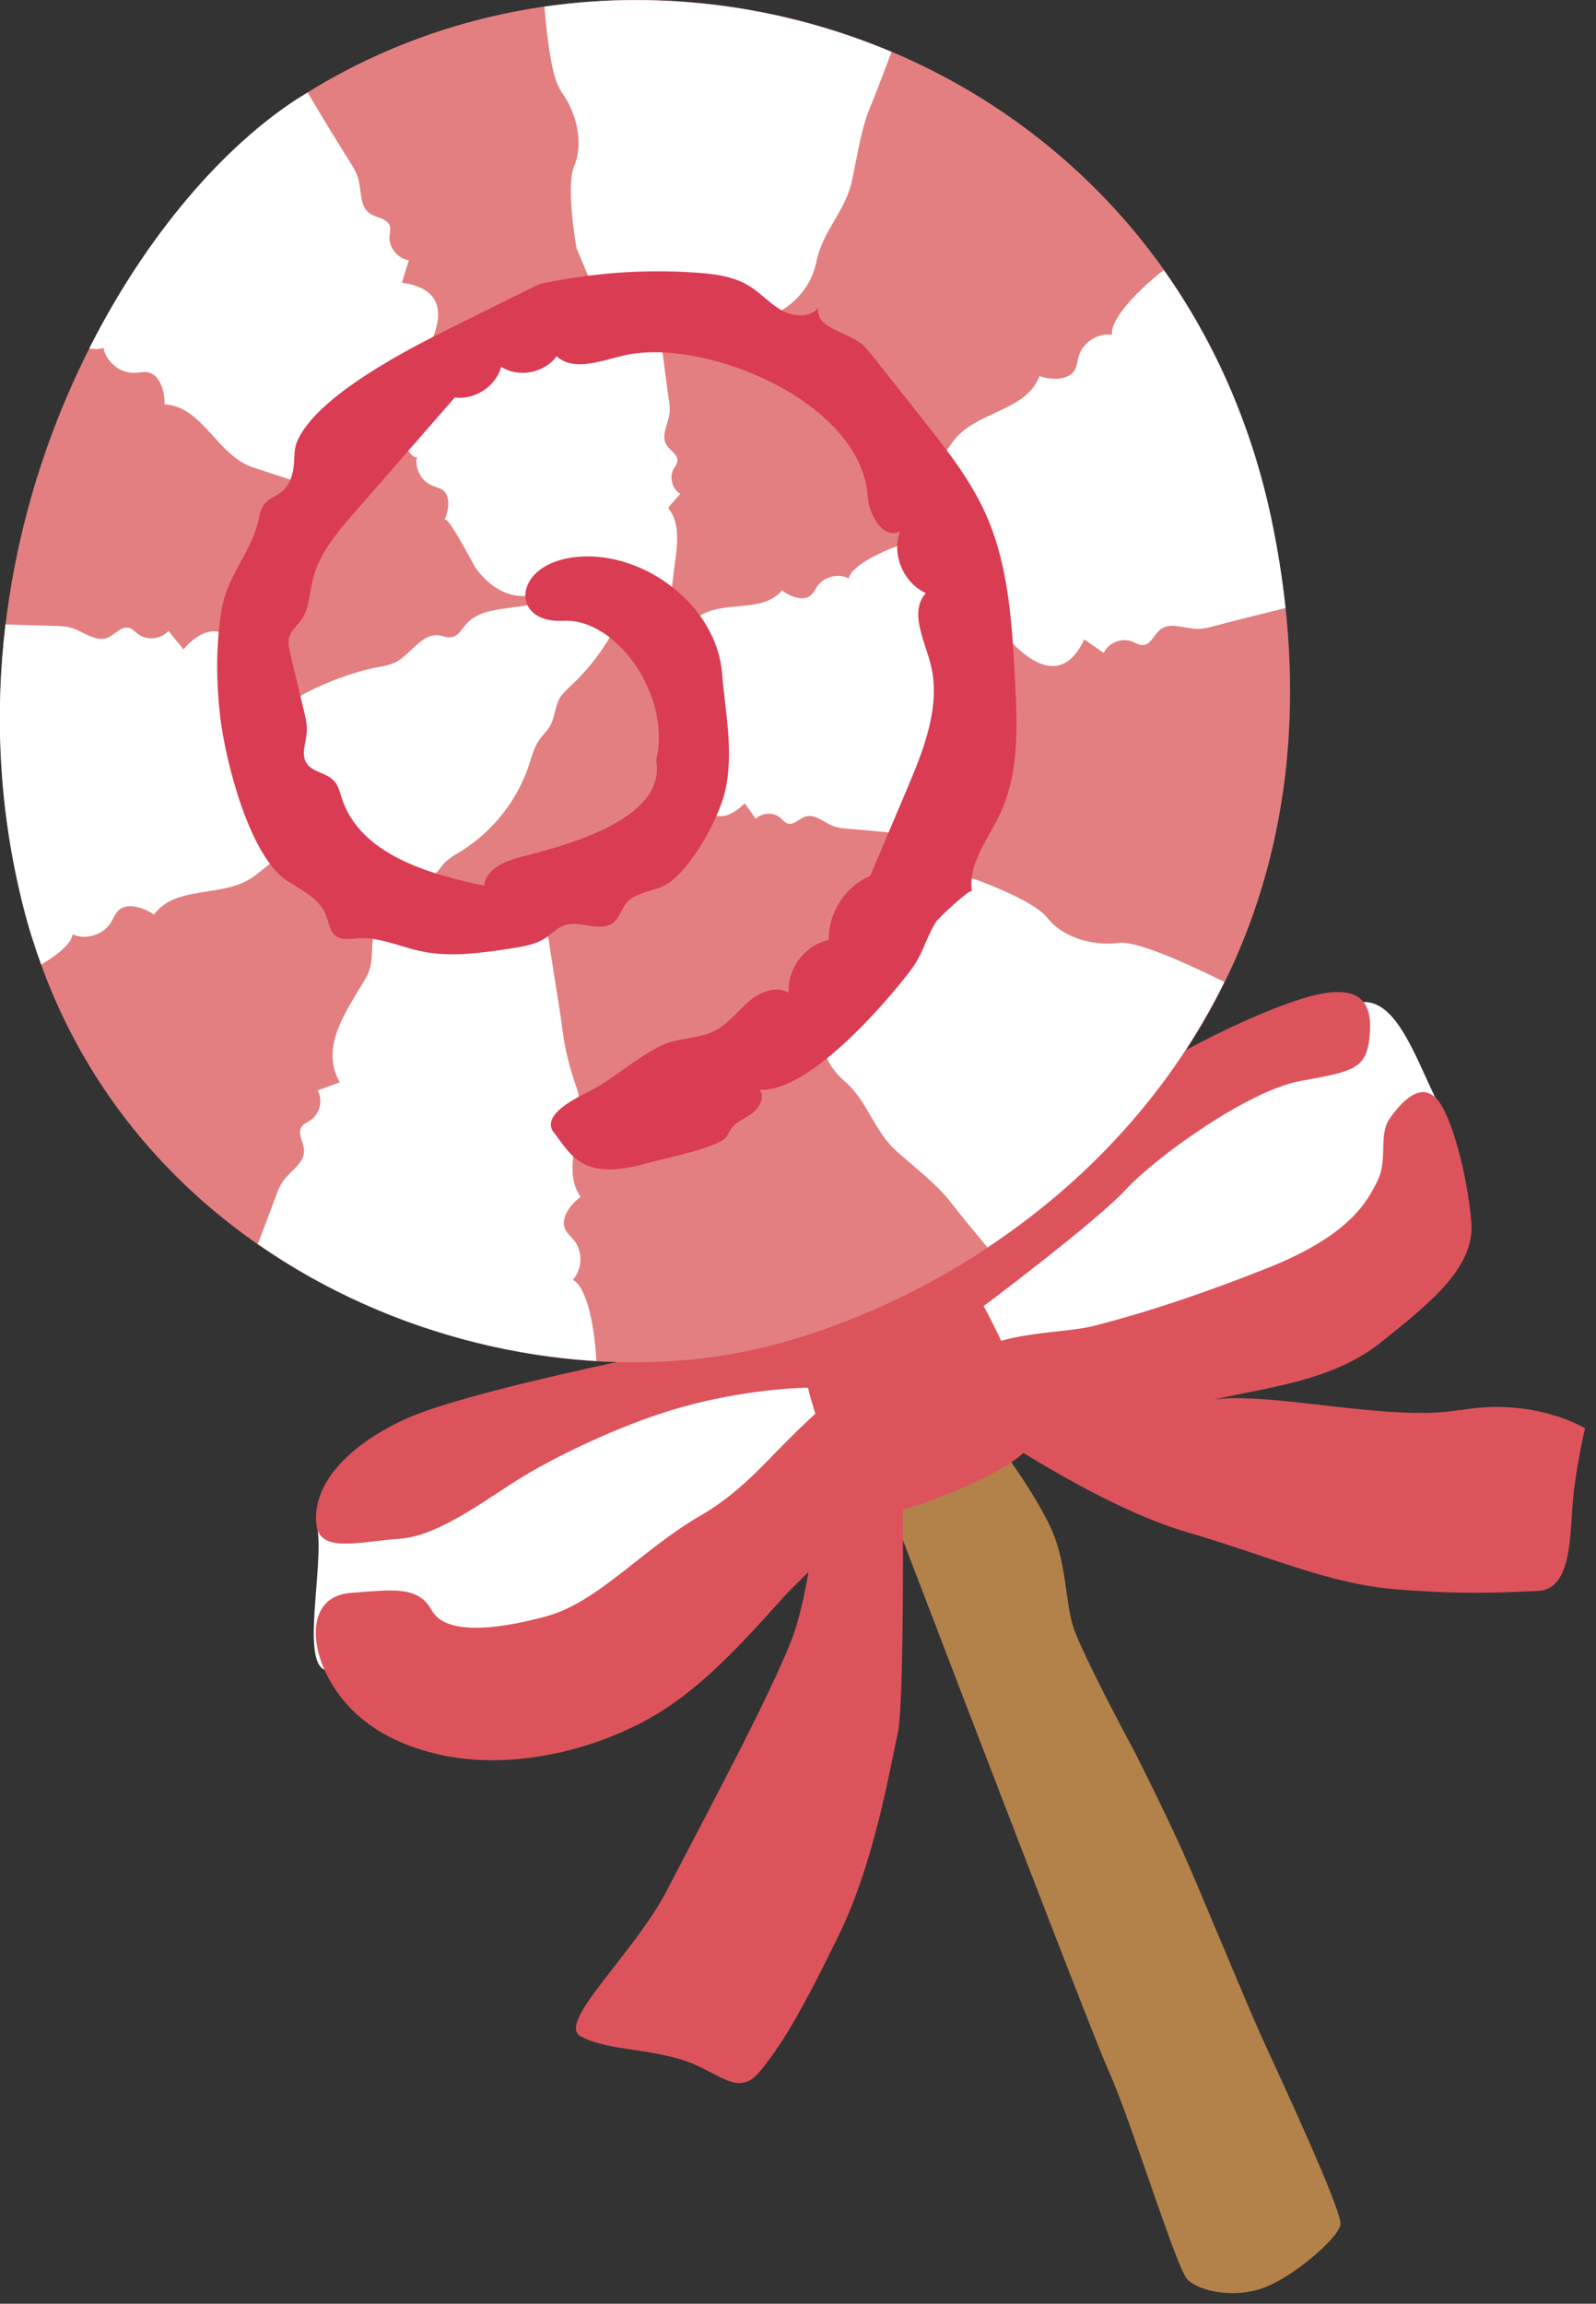 <svg width="79" height="114" viewBox="0 0 79 114" fill="none" xmlns="http://www.w3.org/2000/svg">
<rect x="0" y="0" width="79" height="114" fill="#333333" stroke="none"/>
<g clip-path="url(#clip0_1_132)">
<path d="M41.37 67.52C41.37 67.52 53.77 100.02 54.89 102.51C56.01 105 58.22 112.22 58.77 112.79C59.32 113.36 60.96 113.74 62.44 113.25C63.92 112.76 66.25 110.77 66.35 110.08C66.45 109.39 63.16 102.36 62.41 100.71C61.66 99.05 59.26 93.21 58.51 91.55C57.76 89.89 56.34 87.01 56.01 86.4C55.67 85.79 53.62 81.9 53.17 80.64C52.72 79.38 52.8 77.34 52.05 75.69C51.3 74.03 49.83 72.04 49.83 72.04L47.47 67.77L41.37 67.53V67.52Z" fill="#B3824A"/>
<path d="M42.24 67.37C39.3 67.23 29.04 69.99 24.64 71.68C20.24 73.37 15.35 73.59 15.7 75.54C16.05 77.49 14.89 82.19 16.09 82.64C17.29 83.09 21.14 85.76 26.19 83.95C31.24 82.14 44.9 70.92 44.9 70.92C44.9 70.92 52.73 68.38 55.34 67.91C57.94 67.44 69.51 64.44 70.42 62.04C71.33 59.63 72.12 56.57 71.04 54.31C69.96 52.04 69.01 49.3 67.27 49.61C65.53 49.92 62.51 51.82 59.71 53.67C56.91 55.52 48.88 61.75 48.88 61.75L42.24 67.38V67.37Z" fill="white"/>
<path d="M72.27 69.77C68.88 70.39 62.82 68.84 60.08 69.26C62.75 68.65 65.96 68.33 68.31 66.46C70.86 64.43 73.01 62.69 72.83 60.48C72.65 58.27 71.85 55.05 71.04 54.3C70.23 53.55 69.3 54.61 68.77 55.38C68.24 56.15 68.69 57.41 68.2 58.4C67.71 59.39 66.9 61.1 62.71 62.76C59.94 63.86 57.04 64.87 54.15 65.61C53.53 65.77 52.61 65.85 51.65 65.96C50.94 66.05 50.21 66.16 49.56 66.35C49.09 65.36 48.69 64.63 48.69 64.63C48.69 64.63 54.22 60.49 55.72 58.87C57.22 57.25 61.78 53.96 64.38 53.49C66.98 53.02 67.64 52.9 67.79 51.3C67.95 49.7 67.5 48.44 64.32 49.46C61.14 50.48 56.03 53.21 53.7 55.2C51.37 57.19 46.88 61.88 46.88 61.88C46.88 61.88 42.61 63.26 39.23 65.67C39.23 65.67 23.6 68.5 19.89 70.3C16.18 72.09 15.45 74.24 15.68 75.55C15.92 76.85 17.83 76.28 19.82 76.14C21.81 76 24.36 73.97 25.98 73.01C27.6 72.04 31.09 70.29 34.31 69.48C37.53 68.67 39.99 68.67 39.99 68.67C39.99 68.67 40.12 69.2 40.36 69.96C39.67 70.58 39.04 71.22 38.43 71.84C37.31 73 36.21 74.12 34.64 75.02C31.8 76.66 29.59 79.3 27.02 79.99C24.45 80.68 22.03 80.9 21.36 79.67C20.69 78.45 19.39 78.68 17.39 78.82C15.4 78.96 15.32 80.99 16.07 82.65C16.82 84.31 18.52 86.24 22.22 86.92C25.93 87.59 30.19 86.37 32.99 84.52C35.18 83.07 37.04 80.97 38.78 79.04C39.14 78.64 39.57 78.23 40.02 77.8C39.87 78.67 39.67 79.61 39.42 80.45C38.73 82.82 34.7 90.27 33.04 93.49C31.38 96.71 27.51 100.1 28.75 100.77C29.99 101.44 31.77 101.34 33.66 101.9C35.55 102.45 36.48 103.85 37.59 102.53C38.7 101.21 39.72 99.45 41.52 95.76C43.32 92.07 44.05 87.45 44.43 85.82C44.7 84.65 44.71 78.26 44.69 74.71C46.6 74.15 49.49 72.95 50.66 71.9C52.63 73.11 55.96 75.01 58.76 75.82C63.02 77.07 65.72 78.37 69.14 78.65C72.55 78.93 74.55 78.79 76.11 78.73C77.67 78.67 77.71 76.42 77.83 74.61C77.95 72.79 78.46 70.68 78.46 70.68C78.46 70.68 75.94 69.12 72.24 69.79L72.27 69.77Z" fill="#DD535C"/>
<path d="M14.77 4.86C6.25 10.34 -3.42 26.99 1.19 44.99C5.8 62.99 25.27 70.22 38.71 66.44C52.15 62.66 67.84 49.05 62.94 25.72C58.04 2.39 32.23 -6.38 14.77 4.86Z" fill="#E37F80"/>
<path d="M46.05 26.62C46.01 26.38 42.25 27.58 42.01 28.62C41.49 28.36 40.8 28.53 40.46 29C40.35 29.16 40.27 29.34 40.12 29.47C39.73 29.79 39.04 29.48 38.71 29.21C37.73 30.39 35.8 29.65 34.53 30.54L32.62 31.87C32.88 33.45 33.14 35.02 33.4 36.6C33.61 37.89 34.68 41.95 36.86 39.75C37.04 40.01 37.23 40.26 37.41 40.52C37.73 40.2 38.3 40.18 38.64 40.48C38.75 40.58 38.84 40.7 38.98 40.75C39.29 40.85 39.55 40.51 39.86 40.41C40.35 40.25 40.8 40.72 41.28 40.89C41.5 40.97 41.74 40.99 41.97 41.01C43.65 41.15 45.3 41.31 46.97 41.54C46.97 41.54 47.98 38.67 47.67 36.61C47.37 34.55 47.4 32.62 47.11 31.92C46.82 31.22 46.03 26.64 46.03 26.63L46.05 26.62Z" fill="white"/>
<path d="M21.5 43.29C21.62 43.17 21.74 43.03 21.87 42.86C22.12 42.52 22.51 42.31 22.87 42.09C24.41 41.12 25.6 39.6 26.18 37.87C26.32 37.44 26.43 37 26.68 36.63C26.85 36.38 27.08 36.18 27.23 35.92C27.47 35.5 27.46 34.98 27.7 34.56C27.85 34.3 28.08 34.11 28.29 33.9C29 33.24 29.61 32.48 30.11 31.66C30.26 31.42 30.4 31.16 30.38 30.87C30.36 30.41 29.94 30.06 29.51 29.9C28.73 29.61 27.87 29.72 27.04 29.83C26.38 29.92 25.72 30.01 25.06 30.1C24.34 30.2 23.56 30.33 23.08 30.88C22.86 31.13 22.69 31.47 22.36 31.53C22.15 31.57 21.94 31.47 21.73 31.44C20.87 31.33 20.35 32.37 19.58 32.77C19.25 32.94 18.88 32.98 18.51 33.05C17.29 33.29 13.75 34.52 13.35 35.9C13 37.12 15.09 39.71 15.89 40.44C17.67 42.06 19.59 45.17 21.49 43.29H21.5Z" fill="white"/>
<path d="M19.45 19.51C19.33 19.89 19.28 20.3 19.31 20.75C19.34 21.12 20.53 23.01 20.65 22.56C20.5 23.14 20.83 23.8 21.39 24.03C21.57 24.11 21.78 24.14 21.93 24.26C22.34 24.58 22.19 25.34 22 25.73C22.15 25.44 23.45 27.97 23.53 28.09C24.21 29.03 25.21 29.7 26.41 29.44C26.98 29.32 27.51 29.02 28.09 29.03C28.5 29.03 28.9 29.2 29.29 29.34C30.28 29.71 31.31 29.98 32.36 30.14C32.59 30.18 32.86 30.2 33.03 30.04C33.16 29.91 33.19 29.72 33.21 29.54C33.25 29.16 33.29 28.77 33.34 28.39C33.46 27.33 33.78 25.98 33.07 25.14C33.26 24.89 33.47 24.68 33.67 24.44C33.27 24.19 33.12 23.62 33.34 23.21C33.41 23.08 33.52 22.96 33.53 22.81C33.56 22.48 33.15 22.29 32.98 22C32.71 21.55 33.07 20.99 33.14 20.46C33.17 20.22 33.14 19.98 33.1 19.74C32.86 18.02 32.64 16.33 32.49 14.59C32.49 14.59 29.37 14.24 27.37 15.01C25.14 15.87 20.36 16.69 19.45 19.5V19.51Z" fill="white"/>
<path d="M27.76 4.51C28.6 5.63 28.87 7.16 28.43 8.19C27.98 9.22 28.54 12.29 28.54 12.29L29.65 14.94L38.68 15.36C38.68 15.36 40.06 14.64 40.4 12.99C40.74 11.34 41.85 10.51 42.19 8.86C42.53 7.21 42.67 6.24 43.11 5.21C43.31 4.74 43.73 3.63 44.13 2.57C38.72 0.29 32.75 -0.51 26.95 0.33C27.09 2.02 27.33 3.92 27.77 4.5L27.76 4.51Z" fill="white"/>
<path d="M51.85 45.43C51.17 44.53 48.23 43.5 48.23 43.5L45.37 43.16L40.55 50.8C40.55 50.8 40.5 52.36 41.76 53.46C43.03 54.56 43.2 55.95 44.47 57.05C45.74 58.15 46.52 58.76 47.19 59.66C47.49 60.05 48.19 60.9 48.88 61.73C53.59 58.61 57.84 54.22 60.6 48.59C58.93 47.76 56.29 46.54 55.38 46.66C54 46.84 52.52 46.32 51.85 45.42V45.43Z" fill="white"/>
<path d="M55.04 16.56C54.33 16.47 53.59 16.95 53.39 17.64C53.33 17.87 53.31 18.12 53.19 18.32C52.87 18.86 51.94 18.79 51.45 18.61C50.8 20.39 48.25 20.33 47.14 21.89L45.47 24.23C46.43 25.96 47.39 27.68 48.34 29.41C49.12 30.82 52.05 35.1 53.67 31.64C53.99 31.86 54.31 32.09 54.63 32.31C54.87 31.8 55.53 31.54 56.05 31.75C56.22 31.82 56.38 31.93 56.56 31.92C56.96 31.92 57.12 31.4 57.44 31.15C57.94 30.76 58.66 31.12 59.29 31.12C59.58 31.12 59.86 31.05 60.14 30.97C61.31 30.66 62.47 30.37 63.63 30.09C63.48 28.67 63.25 27.21 62.94 25.72C61.94 20.98 60.07 16.85 57.6 13.36C56.44 14.27 54.95 15.74 55.04 16.56Z" fill="white"/>
<path d="M3.61 46.24C4.27 46.53 5.11 46.26 5.49 45.65C5.61 45.45 5.7 45.21 5.87 45.05C6.32 44.62 7.2 44.95 7.62 45.26C8.74 43.73 11.17 44.49 12.66 43.3L14.91 41.51C14.47 39.59 14.02 37.66 13.58 35.74C13.22 34.17 11.59 29.25 9.08 32.13C8.83 31.83 8.59 31.53 8.34 31.22C7.97 31.64 7.27 31.71 6.82 31.37C6.68 31.26 6.55 31.11 6.38 31.07C5.99 30.97 5.69 31.41 5.32 31.56C4.73 31.79 4.14 31.25 3.53 31.07C3.25 30.99 2.96 30.98 2.67 30.97C1.86 30.95 1.07 30.93 0.27 30.9C-0.26 35.37 -0.07 40.12 1.18 44.98C1.42 45.93 1.72 46.84 2.04 47.73C2.85 47.25 3.52 46.71 3.6 46.23L3.61 46.24Z" fill="white"/>
<path d="M5.12 17.2C5.24 17.9 5.93 18.47 6.64 18.45C6.88 18.45 7.12 18.38 7.35 18.43C7.96 18.57 8.17 19.48 8.14 20.01C10.03 20.1 10.74 22.55 12.55 23.14L15.28 24.03C16.64 22.6 18 21.17 19.36 19.74C20.47 18.57 23.68 14.5 19.89 13.99C20.01 13.62 20.12 13.25 20.24 12.88C19.69 12.8 19.24 12.25 19.28 11.7C19.29 11.52 19.35 11.34 19.29 11.17C19.16 10.79 18.63 10.79 18.3 10.56C17.78 10.2 17.91 9.41 17.72 8.8C17.64 8.52 17.48 8.27 17.33 8.03C16.61 6.88 15.91 5.74 15.23 4.58C15.07 4.68 14.91 4.77 14.75 4.87C11.11 7.21 7.27 11.59 4.42 17.24C4.69 17.29 4.94 17.29 5.11 17.21L5.12 17.2Z" fill="white"/>
<path d="M28.35 63.34C28.83 62.81 28.86 61.93 28.41 61.37C28.26 61.19 28.07 61.03 27.97 60.82C27.71 60.25 28.31 59.53 28.74 59.23C27.66 57.67 29.17 55.62 28.54 53.82C28.19 52.83 27.96 51.92 27.83 50.87C27.79 50.55 27.74 50.22 27.69 49.9C27.64 49.58 27.59 49.26 27.54 48.95C27.35 47.75 27.16 46.55 26.98 45.35C26.97 45.26 26.95 45.16 26.87 45.1C26.8 45.05 26.71 45.05 26.63 45.05C24.36 45.12 22.09 45.19 19.82 45.26C19.53 45.26 19.23 45.28 18.98 45.43C18.22 45.88 18.54 47.03 18.32 47.88C18.23 48.23 18.02 48.55 17.83 48.86C16.96 50.31 15.89 51.93 16.82 53.56C16.45 53.69 16.09 53.83 15.72 53.96C16 54.45 15.83 55.13 15.36 55.44C15.21 55.54 15.03 55.61 14.93 55.76C14.71 56.09 15.03 56.52 15.05 56.92C15.08 57.55 14.38 57.93 14.01 58.45C13.84 58.69 13.74 58.96 13.64 59.23C13.35 60.01 13.06 60.79 12.76 61.56C17.8 65.08 23.78 67.01 29.52 67.35C29.45 65.87 29.1 63.74 28.37 63.34H28.35Z" fill="white"/>
<path d="M27.41 56.04C26.71 55.11 28.78 54.21 29.33 53.92C30.49 53.31 32.04 51.89 33.21 51.56C33.95 51.35 34.76 51.34 35.44 50.98C36.07 50.64 36.51 50.03 37.06 49.56C37.61 49.09 38.41 48.77 39.04 49.12C38.96 47.93 39.86 46.75 41.03 46.51C40.99 45.18 41.84 43.86 43.07 43.35C43.68 41.9 44.3 40.46 44.91 39.01C45.75 37.03 46.61 34.85 46.04 32.77C45.72 31.61 45.02 30.24 45.83 29.35C44.72 28.85 44.12 27.43 44.55 26.29C43.72 26.72 43.02 25.5 42.95 24.56C42.61 19.88 34.97 16.74 31.02 17.56C29.84 17.81 28.45 18.43 27.55 17.63C26.95 18.46 25.67 18.71 24.81 18.15C24.54 19.12 23.51 19.8 22.51 19.67C20.87 21.55 19.23 23.43 17.59 25.31C16.71 26.32 15.8 27.38 15.48 28.69C15.31 29.38 15.31 30.14 14.89 30.71C14.71 30.96 14.45 31.16 14.34 31.45C14.23 31.75 14.3 32.09 14.38 32.41C14.6 33.31 14.81 34.21 15.03 35.11C15.12 35.49 15.22 35.89 15.18 36.28C15.14 36.78 14.9 37.31 15.16 37.74C15.44 38.22 16.16 38.23 16.53 38.64C16.75 38.87 16.82 39.2 16.92 39.51C17.83 42.26 21.14 43.24 23.97 43.83C24.03 43.01 24.98 42.62 25.77 42.41C27.5 41.95 33.04 40.68 32.48 37.62C33.25 34.45 30.53 30.57 27.87 30.72C25.21 30.87 25.33 27.82 28.64 27.55C31.95 27.29 35.48 30.01 35.74 33.32C35.9 35.26 36.35 37.31 35.87 39.24C35.55 40.55 34.05 43.37 32.72 43.9C32.12 44.14 31.4 44.2 30.99 44.71C30.76 45 30.66 45.4 30.38 45.64C29.72 46.19 28.67 45.49 27.87 45.81C27.57 45.93 27.34 46.19 27.07 46.37C26.55 46.74 25.89 46.84 25.26 46.94C23.79 47.16 22.28 47.38 20.83 47.07C19.79 46.85 18.78 46.36 17.72 46.43C17.33 46.46 16.9 46.54 16.6 46.3C16.31 46.07 16.28 45.66 16.15 45.32C15.85 44.51 14.99 44.07 14.25 43.61C12.35 42.41 11.16 37.66 10.9 35.48C10.7 33.74 10.68 31.91 10.97 30.17C11.24 28.55 12.28 27.52 12.72 26.03C12.83 25.65 12.86 25.22 13.11 24.92C13.33 24.66 13.68 24.55 13.94 24.34C14.35 24.01 14.51 23.46 14.55 22.94C14.58 22.58 14.56 22.2 14.7 21.86C15.66 19.58 20.32 17.21 22.43 16.17C23.85 15.47 25.27 14.76 26.69 14.06C29.22 13.51 31.84 13.31 34.43 13.49C35.35 13.55 36.31 13.67 37.1 14.16C37.66 14.51 38.1 15.02 38.68 15.35C39.26 15.68 40.07 15.74 40.5 15.24C40.36 16.21 41.83 16.4 42.61 16.99C42.83 17.16 43 17.37 43.17 17.59C44.02 18.66 44.86 19.73 45.71 20.8C46.86 22.25 48.02 23.72 48.78 25.41C49.93 27.96 50.09 30.82 50.24 33.62C50.36 35.9 50.46 38.29 49.47 40.34C48.88 41.57 47.9 42.77 48.11 44.11C48.08 43.9 46.44 45.44 46.33 45.62C45.8 46.47 45.71 47.18 45.08 48.01C43.76 49.75 39.96 54.11 37.59 53.92C37.88 54.27 37.61 54.81 37.24 55.08C36.88 55.35 36.41 55.52 36.17 55.89C36.08 56.02 36.03 56.18 35.92 56.3C35.49 56.8 32.78 57.35 32.07 57.55C28.87 58.47 28.31 57.22 27.42 56.04H27.41Z" fill="#DA3C53"/>
</g>
<defs>
<clipPath id="clip0_1_132">
<rect width="78.49" height="113.48" fill="white"/>
</clipPath>
</defs>
</svg>
